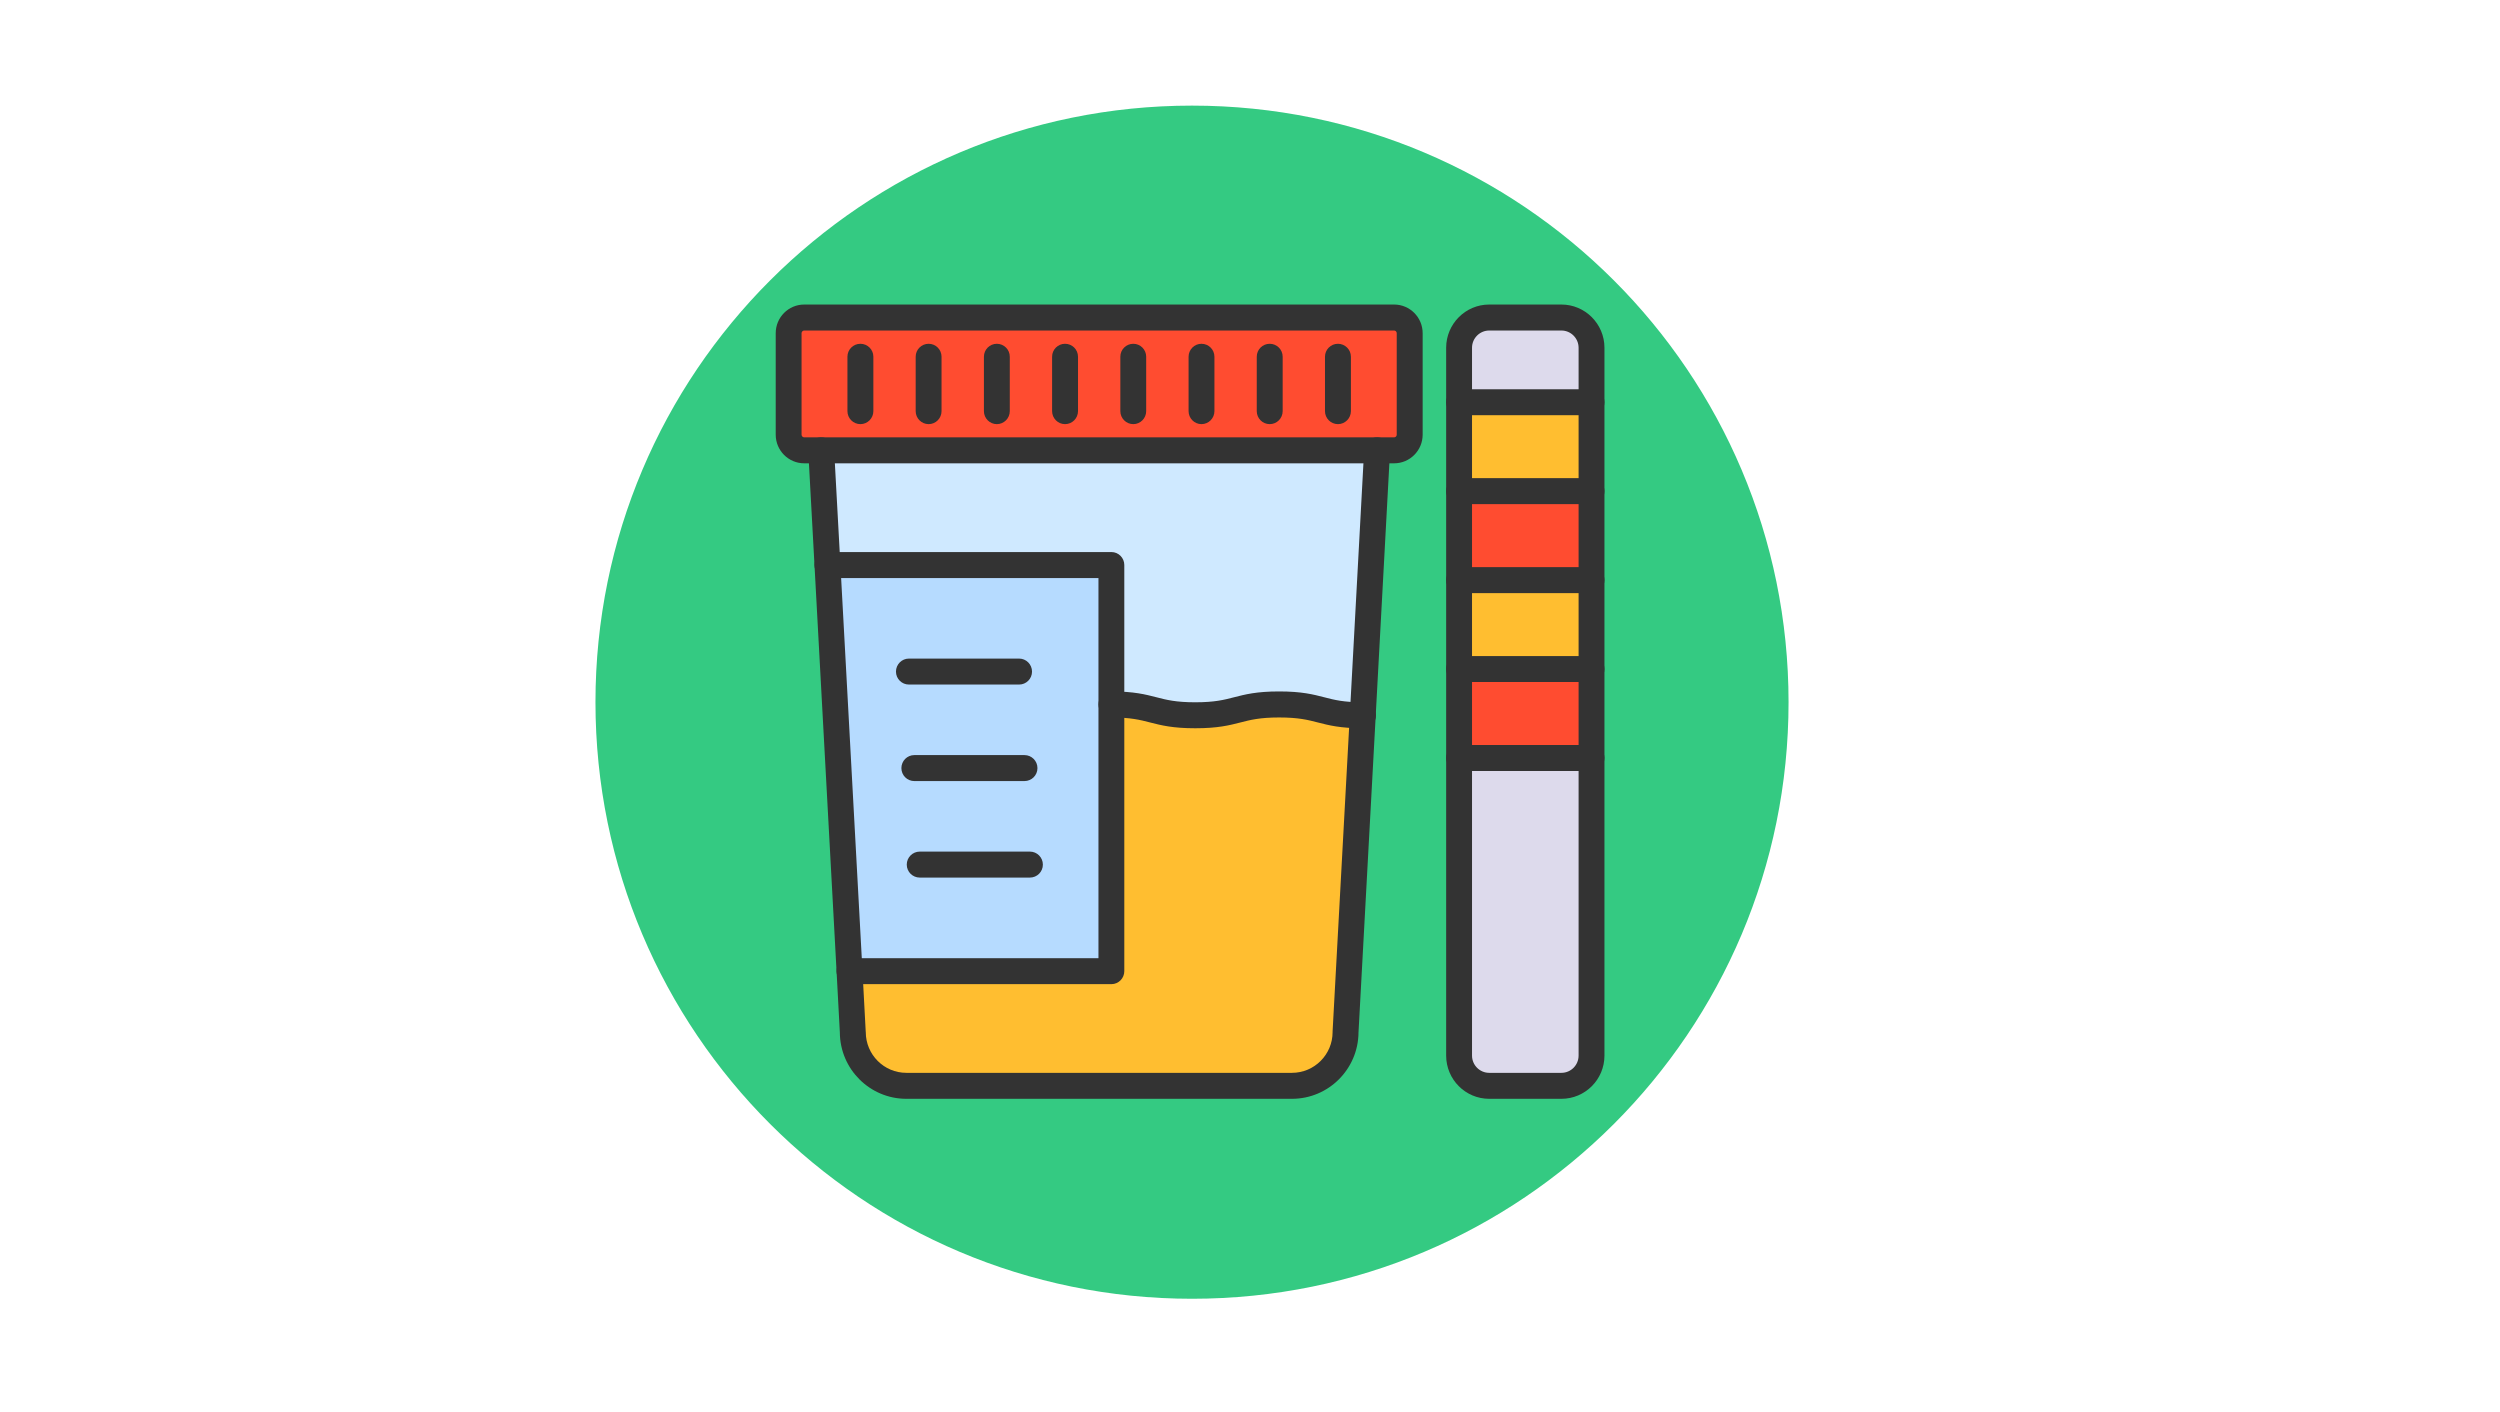 <svg xmlns="http://www.w3.org/2000/svg" xmlns:xlink="http://www.w3.org/1999/xlink" width="216" zoomAndPan="magnify" viewBox="0 0 162 91.5" height="122" preserveAspectRatio="xMidYMid meet" version="1.0"><defs><clipPath id="dd512cc3a1"><path d="M 38.586 6.844 L 115.898 6.844 L 115.898 84.16 L 38.586 84.16 Z M 38.586 6.844 " clip-rule="nonzero"/></clipPath><clipPath id="24eaadc520"><path d="M 77.242 6.844 C 55.891 6.844 38.586 24.152 38.586 45.5 C 38.586 66.852 55.891 84.16 77.242 84.16 C 98.59 84.16 115.898 66.852 115.898 45.5 C 115.898 24.152 98.59 6.844 77.242 6.844 Z M 77.242 6.844 " clip-rule="nonzero"/></clipPath><clipPath id="7eae817fd8"><path d="M 94 26 L 103.969 26 L 103.969 32 L 94 32 Z M 94 26 " clip-rule="nonzero"/></clipPath><clipPath id="09d24550e6"><path d="M 94 37 L 103.969 37 L 103.969 44 L 94 44 Z M 94 37 " clip-rule="nonzero"/></clipPath><clipPath id="1bf7396b3f"><path d="M 94 31 L 103.969 31 L 103.969 38 L 94 38 Z M 94 31 " clip-rule="nonzero"/></clipPath><clipPath id="46b63ad97d"><path d="M 94 43 L 103.969 43 L 103.969 50 L 94 50 Z M 94 43 " clip-rule="nonzero"/></clipPath><clipPath id="25d30f52d0"><path d="M 94 20 L 103.969 20 L 103.969 27 L 94 27 Z M 94 20 " clip-rule="nonzero"/></clipPath><clipPath id="38077e9a82"><path d="M 94 49 L 103.969 49 L 103.969 71 L 94 71 Z M 94 49 " clip-rule="nonzero"/></clipPath><clipPath id="8c84512a45"><path d="M 52 28 L 91 28 L 91 71.203 L 52 71.203 Z M 52 28 " clip-rule="nonzero"/></clipPath><clipPath id="45361ebf74"><path d="M 50.266 19.734 L 93 19.734 L 93 31 L 50.266 31 Z M 50.266 19.734 " clip-rule="nonzero"/></clipPath><clipPath id="58adcfc709"><path d="M 93 19.734 L 103.969 19.734 L 103.969 71.203 L 93 71.203 Z M 93 19.734 " clip-rule="nonzero"/></clipPath><clipPath id="040be27ee6"><path d="M 93 25 L 103.969 25 L 103.969 27 L 93 27 Z M 93 25 " clip-rule="nonzero"/></clipPath><clipPath id="178f49474c"><path d="M 93 30 L 103.969 30 L 103.969 33 L 93 33 Z M 93 30 " clip-rule="nonzero"/></clipPath><clipPath id="46884b2f89"><path d="M 93 36 L 103.969 36 L 103.969 39 L 93 39 Z M 93 36 " clip-rule="nonzero"/></clipPath><clipPath id="9734bde70e"><path d="M 93 42 L 103.969 42 L 103.969 45 L 93 45 Z M 93 42 " clip-rule="nonzero"/></clipPath><clipPath id="b00eb94242"><path d="M 93 48 L 103.969 48 L 103.969 50 L 93 50 Z M 93 48 " clip-rule="nonzero"/></clipPath></defs><g clip-path="url(#dd512cc3a1)"><g clip-path="url(#24eaadc520)"><path fill="#34ca82" d="M 38.586 6.844 L 115.898 6.844 L 115.898 84.16 L 38.586 84.16 Z M 38.586 6.844 " fill-opacity="1" fill-rule="nonzero"/></g></g><path fill="#b6dbff" d="M 72.02 45.648 L 72.02 62.93 L 55.047 62.93 L 53.617 36.613 L 72.02 36.613 Z M 72.02 45.648 " fill-opacity="1" fill-rule="nonzero"/><g clip-path="url(#7eae817fd8)"><path fill="#ffbe30" d="M 94.551 26.066 L 103.129 26.066 L 103.129 31.828 L 94.551 31.828 Z M 94.551 26.066 " fill-opacity="1" fill-rule="nonzero"/></g><g clip-path="url(#09d24550e6)"><path fill="#ffbe30" d="M 94.551 37.59 L 103.129 37.59 L 103.129 43.355 L 94.551 43.355 Z M 94.551 37.59 " fill-opacity="1" fill-rule="nonzero"/></g><g clip-path="url(#1bf7396b3f)"><path fill="#ff4c30" d="M 94.551 31.828 L 103.129 31.828 L 103.129 37.59 L 94.551 37.59 Z M 94.551 31.828 " fill-opacity="1" fill-rule="nonzero"/></g><g clip-path="url(#46b63ad97d)"><path fill="#ff4c30" d="M 94.551 43.355 L 103.129 43.355 L 103.129 49.117 L 94.551 49.117 Z M 94.551 43.355 " fill-opacity="1" fill-rule="nonzero"/></g><g clip-path="url(#25d30f52d0)"><path fill="#dddaec" d="M 103.129 22.535 L 103.129 26.066 L 94.551 26.066 L 94.551 22.535 C 94.551 21.453 95.422 20.578 96.5 20.578 L 101.18 20.578 C 102.258 20.578 103.129 21.453 103.129 22.535 Z M 103.129 22.535 " fill-opacity="1" fill-rule="nonzero"/></g><g clip-path="url(#38077e9a82)"><path fill="#dddaec" d="M 103.129 49.117 L 103.129 68.402 C 103.129 69.484 102.258 70.363 101.18 70.363 L 96.5 70.363 C 95.422 70.363 94.551 69.484 94.551 68.402 L 94.551 49.117 Z M 103.129 49.117 " fill-opacity="1" fill-rule="nonzero"/></g><path fill="#ff4c30" d="M 91.348 21.59 L 91.348 28.168 C 91.348 28.73 90.898 29.184 90.34 29.184 L 52.113 29.184 C 51.555 29.184 51.102 28.73 51.102 28.168 L 51.102 21.59 C 51.102 21.031 51.555 20.578 52.113 20.578 L 90.34 20.578 C 90.898 20.578 91.348 21.031 91.348 21.59 Z M 91.348 21.59 " fill-opacity="1" fill-rule="nonzero"/><path fill="#cfe9ff" d="M 89.238 29.184 L 88.305 46.352 C 85.605 46.348 85.602 45.648 82.887 45.648 C 80.172 45.648 80.172 46.352 77.453 46.352 C 74.734 46.352 74.734 45.648 72.02 45.648 L 72.02 36.613 L 53.617 36.613 L 53.215 29.184 Z M 89.238 29.184 " fill-opacity="1" fill-rule="nonzero"/><path fill="#ffbe30" d="M 88.305 46.352 L 87.191 66.879 C 87.191 68.805 85.637 70.363 83.719 70.363 L 58.73 70.363 C 56.816 70.363 55.262 68.805 55.262 66.879 L 55.047 62.93 L 72.02 62.93 L 72.02 45.648 C 74.734 45.648 74.734 46.352 77.453 46.352 C 80.172 46.352 80.172 45.648 82.887 45.648 C 85.602 45.648 85.605 46.348 88.305 46.352 Z M 88.305 46.352 " fill-opacity="1" fill-rule="nonzero"/><g clip-path="url(#8c84512a45)"><path fill="#333333" d="M 83.719 71.203 L 58.73 71.203 C 56.363 71.203 54.434 69.277 54.422 66.902 L 54.211 62.977 L 52.781 36.66 L 52.375 29.227 C 52.352 28.766 52.707 28.367 53.168 28.34 C 53.633 28.316 54.027 28.672 54.051 29.137 L 54.457 36.57 L 55.887 62.883 L 56.098 66.836 C 56.102 66.848 56.102 66.863 56.102 66.879 C 56.102 68.336 57.281 69.52 58.73 69.52 L 83.719 69.52 C 85.172 69.52 86.352 68.336 86.352 66.879 C 86.352 66.863 86.352 66.848 86.352 66.836 L 87.469 46.305 L 88.398 29.137 C 88.426 28.672 88.82 28.316 89.281 28.34 C 89.746 28.367 90.102 28.766 90.074 29.227 L 89.145 46.395 L 88.031 66.902 C 88.016 69.277 86.09 71.203 83.719 71.203 Z M 83.719 71.203 " fill-opacity="1" fill-rule="nonzero"/></g><path fill="#333333" d="M 72.02 63.773 L 55.047 63.773 C 54.582 63.773 54.207 63.395 54.207 62.93 C 54.207 62.465 54.582 62.09 55.047 62.09 L 71.18 62.09 L 71.18 37.457 L 53.617 37.457 C 53.156 37.457 52.777 37.078 52.777 36.613 C 52.777 36.148 53.156 35.773 53.617 35.773 L 72.02 35.773 C 72.48 35.773 72.855 36.148 72.855 36.613 L 72.855 62.93 C 72.855 63.395 72.48 63.773 72.02 63.773 Z M 72.02 63.773 " fill-opacity="1" fill-rule="nonzero"/><path fill="#333333" d="M 66.039 44.359 L 58.898 44.359 C 58.434 44.359 58.059 43.984 58.059 43.52 C 58.059 43.055 58.434 42.676 58.898 42.676 L 66.039 42.676 C 66.5 42.676 66.875 43.055 66.875 43.52 C 66.875 43.984 66.5 44.359 66.039 44.359 Z M 66.039 44.359 " fill-opacity="1" fill-rule="nonzero"/><path fill="#333333" d="M 66.387 50.613 L 59.246 50.613 C 58.785 50.613 58.41 50.238 58.41 49.773 C 58.41 49.309 58.785 48.93 59.246 48.93 L 66.387 48.93 C 66.852 48.93 67.227 49.309 67.227 49.773 C 67.227 50.238 66.852 50.613 66.387 50.613 Z M 66.387 50.613 " fill-opacity="1" fill-rule="nonzero"/><path fill="#333333" d="M 66.738 56.867 L 59.598 56.867 C 59.137 56.867 58.758 56.492 58.758 56.027 C 58.758 55.562 59.137 55.184 59.598 55.184 L 66.738 55.184 C 67.203 55.184 67.578 55.562 67.578 56.027 C 67.578 56.492 67.203 56.867 66.738 56.867 Z M 66.738 56.867 " fill-opacity="1" fill-rule="nonzero"/><path fill="#333333" d="M 88.324 47.191 L 88.305 47.191 C 86.852 47.191 86.113 47 85.398 46.816 C 84.75 46.648 84.141 46.492 82.887 46.492 C 81.637 46.492 81.027 46.648 80.379 46.816 C 79.66 47 78.918 47.191 77.453 47.191 C 75.988 47.191 75.246 47 74.527 46.816 C 73.879 46.648 73.27 46.492 72.02 46.492 C 71.555 46.492 71.18 46.113 71.18 45.648 C 71.18 45.184 71.555 44.805 72.02 44.805 C 73.484 44.805 74.227 45 74.945 45.184 C 75.59 45.352 76.199 45.508 77.453 45.508 C 78.707 45.508 79.316 45.352 79.961 45.184 C 80.68 45 81.422 44.805 82.887 44.805 C 84.355 44.805 85.098 45 85.816 45.184 C 86.457 45.352 87.066 45.508 88.305 45.508 L 88.324 45.508 C 88.789 45.508 89.164 45.887 89.164 46.352 C 89.164 46.816 88.789 47.191 88.324 47.191 Z M 88.324 47.191 " fill-opacity="1" fill-rule="nonzero"/><g clip-path="url(#45361ebf74)"><path fill="#333333" d="M 90.34 30.023 L 52.113 30.023 C 51.094 30.023 50.266 29.191 50.266 28.168 L 50.266 21.59 C 50.266 20.566 51.094 19.734 52.113 19.734 L 90.34 19.734 C 91.359 19.734 92.188 20.566 92.188 21.59 L 92.188 28.168 C 92.188 29.191 91.359 30.023 90.34 30.023 Z M 52.113 21.418 C 52.02 21.418 51.941 21.496 51.941 21.59 L 51.941 28.168 C 51.941 28.262 52.02 28.34 52.113 28.34 L 90.34 28.34 C 90.434 28.34 90.508 28.262 90.508 28.168 L 90.508 21.59 C 90.508 21.496 90.434 21.418 90.34 21.418 Z M 52.113 21.418 " fill-opacity="1" fill-rule="nonzero"/></g><path fill="#333333" d="M 55.754 27.484 C 55.289 27.484 54.914 27.105 54.914 26.641 L 54.914 23.117 C 54.914 22.652 55.289 22.277 55.754 22.277 C 56.219 22.277 56.594 22.652 56.594 23.117 L 56.594 26.641 C 56.594 27.105 56.219 27.484 55.754 27.484 Z M 55.754 27.484 " fill-opacity="1" fill-rule="nonzero"/><path fill="#333333" d="M 60.176 27.484 C 59.711 27.484 59.336 27.105 59.336 26.641 L 59.336 23.117 C 59.336 22.652 59.711 22.277 60.176 22.277 C 60.637 22.277 61.012 22.652 61.012 23.117 L 61.012 26.641 C 61.012 27.105 60.637 27.484 60.176 27.484 Z M 60.176 27.484 " fill-opacity="1" fill-rule="nonzero"/><path fill="#333333" d="M 64.594 27.484 C 64.133 27.484 63.758 27.105 63.758 26.641 L 63.758 23.117 C 63.758 22.652 64.133 22.277 64.594 22.277 C 65.059 22.277 65.434 22.652 65.434 23.117 L 65.434 26.641 C 65.434 27.105 65.059 27.484 64.594 27.484 Z M 64.594 27.484 " fill-opacity="1" fill-rule="nonzero"/><path fill="#333333" d="M 69.016 27.484 C 68.551 27.484 68.176 27.105 68.176 26.641 L 68.176 23.117 C 68.176 22.652 68.551 22.277 69.016 22.277 C 69.48 22.277 69.855 22.652 69.855 23.117 L 69.855 26.641 C 69.855 27.105 69.48 27.484 69.016 27.484 Z M 69.016 27.484 " fill-opacity="1" fill-rule="nonzero"/><path fill="#333333" d="M 73.438 27.484 C 72.973 27.484 72.598 27.105 72.598 26.641 L 72.598 23.117 C 72.598 22.652 72.973 22.277 73.438 22.277 C 73.898 22.277 74.273 22.652 74.273 23.117 L 74.273 26.641 C 74.273 27.105 73.898 27.484 73.438 27.484 Z M 73.438 27.484 " fill-opacity="1" fill-rule="nonzero"/><path fill="#333333" d="M 77.855 27.484 C 77.395 27.484 77.02 27.105 77.02 26.641 L 77.02 23.117 C 77.02 22.652 77.395 22.277 77.855 22.277 C 78.32 22.277 78.695 22.652 78.695 23.117 L 78.695 26.641 C 78.695 27.105 78.32 27.484 77.855 27.484 Z M 77.855 27.484 " fill-opacity="1" fill-rule="nonzero"/><path fill="#333333" d="M 82.277 27.484 C 81.812 27.484 81.438 27.105 81.438 26.641 L 81.438 23.117 C 81.438 22.652 81.812 22.277 82.277 22.277 C 82.742 22.277 83.117 22.652 83.117 23.117 L 83.117 26.641 C 83.117 27.105 82.742 27.484 82.277 27.484 Z M 82.277 27.484 " fill-opacity="1" fill-rule="nonzero"/><path fill="#333333" d="M 86.699 27.484 C 86.234 27.484 85.859 27.105 85.859 26.641 L 85.859 23.117 C 85.859 22.652 86.234 22.277 86.699 22.277 C 87.16 22.277 87.539 22.652 87.539 23.117 L 87.539 26.641 C 87.539 27.105 87.16 27.484 86.699 27.484 Z M 86.699 27.484 " fill-opacity="1" fill-rule="nonzero"/><g clip-path="url(#58adcfc709)"><path fill="#333333" d="M 101.18 71.203 L 96.5 71.203 C 94.961 71.203 93.711 69.949 93.711 68.402 L 93.711 22.535 C 93.711 20.992 94.961 19.734 96.5 19.734 L 101.18 19.734 C 102.719 19.734 103.969 20.992 103.969 22.535 L 103.969 68.402 C 103.969 69.949 102.719 71.203 101.18 71.203 Z M 96.5 21.418 C 95.887 21.418 95.387 21.922 95.387 22.535 L 95.387 68.402 C 95.387 69.02 95.887 69.52 96.5 69.52 L 101.18 69.52 C 101.793 69.52 102.293 69.02 102.293 68.402 L 102.293 22.535 C 102.293 21.922 101.793 21.418 101.18 21.418 Z M 96.5 21.418 " fill-opacity="1" fill-rule="nonzero"/></g><g clip-path="url(#040be27ee6)"><path fill="#333333" d="M 103.129 26.906 L 94.551 26.906 C 94.086 26.906 93.711 26.531 93.711 26.066 C 93.711 25.598 94.086 25.223 94.551 25.223 L 103.129 25.223 C 103.594 25.223 103.969 25.598 103.969 26.066 C 103.969 26.531 103.594 26.906 103.129 26.906 Z M 103.129 26.906 " fill-opacity="1" fill-rule="nonzero"/></g><g clip-path="url(#178f49474c)"><path fill="#333333" d="M 103.129 32.668 L 94.551 32.668 C 94.086 32.668 93.711 32.293 93.711 31.828 C 93.711 31.363 94.086 30.984 94.551 30.984 L 103.129 30.984 C 103.594 30.984 103.969 31.363 103.969 31.828 C 103.969 32.293 103.594 32.668 103.129 32.668 Z M 103.129 32.668 " fill-opacity="1" fill-rule="nonzero"/></g><g clip-path="url(#46884b2f89)"><path fill="#333333" d="M 103.129 38.434 L 94.551 38.434 C 94.086 38.434 93.711 38.055 93.711 37.59 C 93.711 37.125 94.086 36.75 94.551 36.75 L 103.129 36.75 C 103.594 36.75 103.969 37.125 103.969 37.59 C 103.969 38.055 103.594 38.434 103.129 38.434 Z M 103.129 38.434 " fill-opacity="1" fill-rule="nonzero"/></g><g clip-path="url(#9734bde70e)"><path fill="#333333" d="M 103.129 44.195 L 94.551 44.195 C 94.086 44.195 93.711 43.82 93.711 43.355 C 93.711 42.891 94.086 42.512 94.551 42.512 L 103.129 42.512 C 103.594 42.512 103.969 42.891 103.969 43.355 C 103.969 43.82 103.594 44.195 103.129 44.195 Z M 103.129 44.195 " fill-opacity="1" fill-rule="nonzero"/></g><g clip-path="url(#b00eb94242)"><path fill="#333333" d="M 103.129 49.961 L 94.551 49.961 C 94.086 49.961 93.711 49.582 93.711 49.117 C 93.711 48.652 94.086 48.277 94.551 48.277 L 103.129 48.277 C 103.594 48.277 103.969 48.652 103.969 49.117 C 103.969 49.582 103.594 49.961 103.129 49.961 Z M 103.129 49.961 " fill-opacity="1" fill-rule="nonzero"/></g></svg>